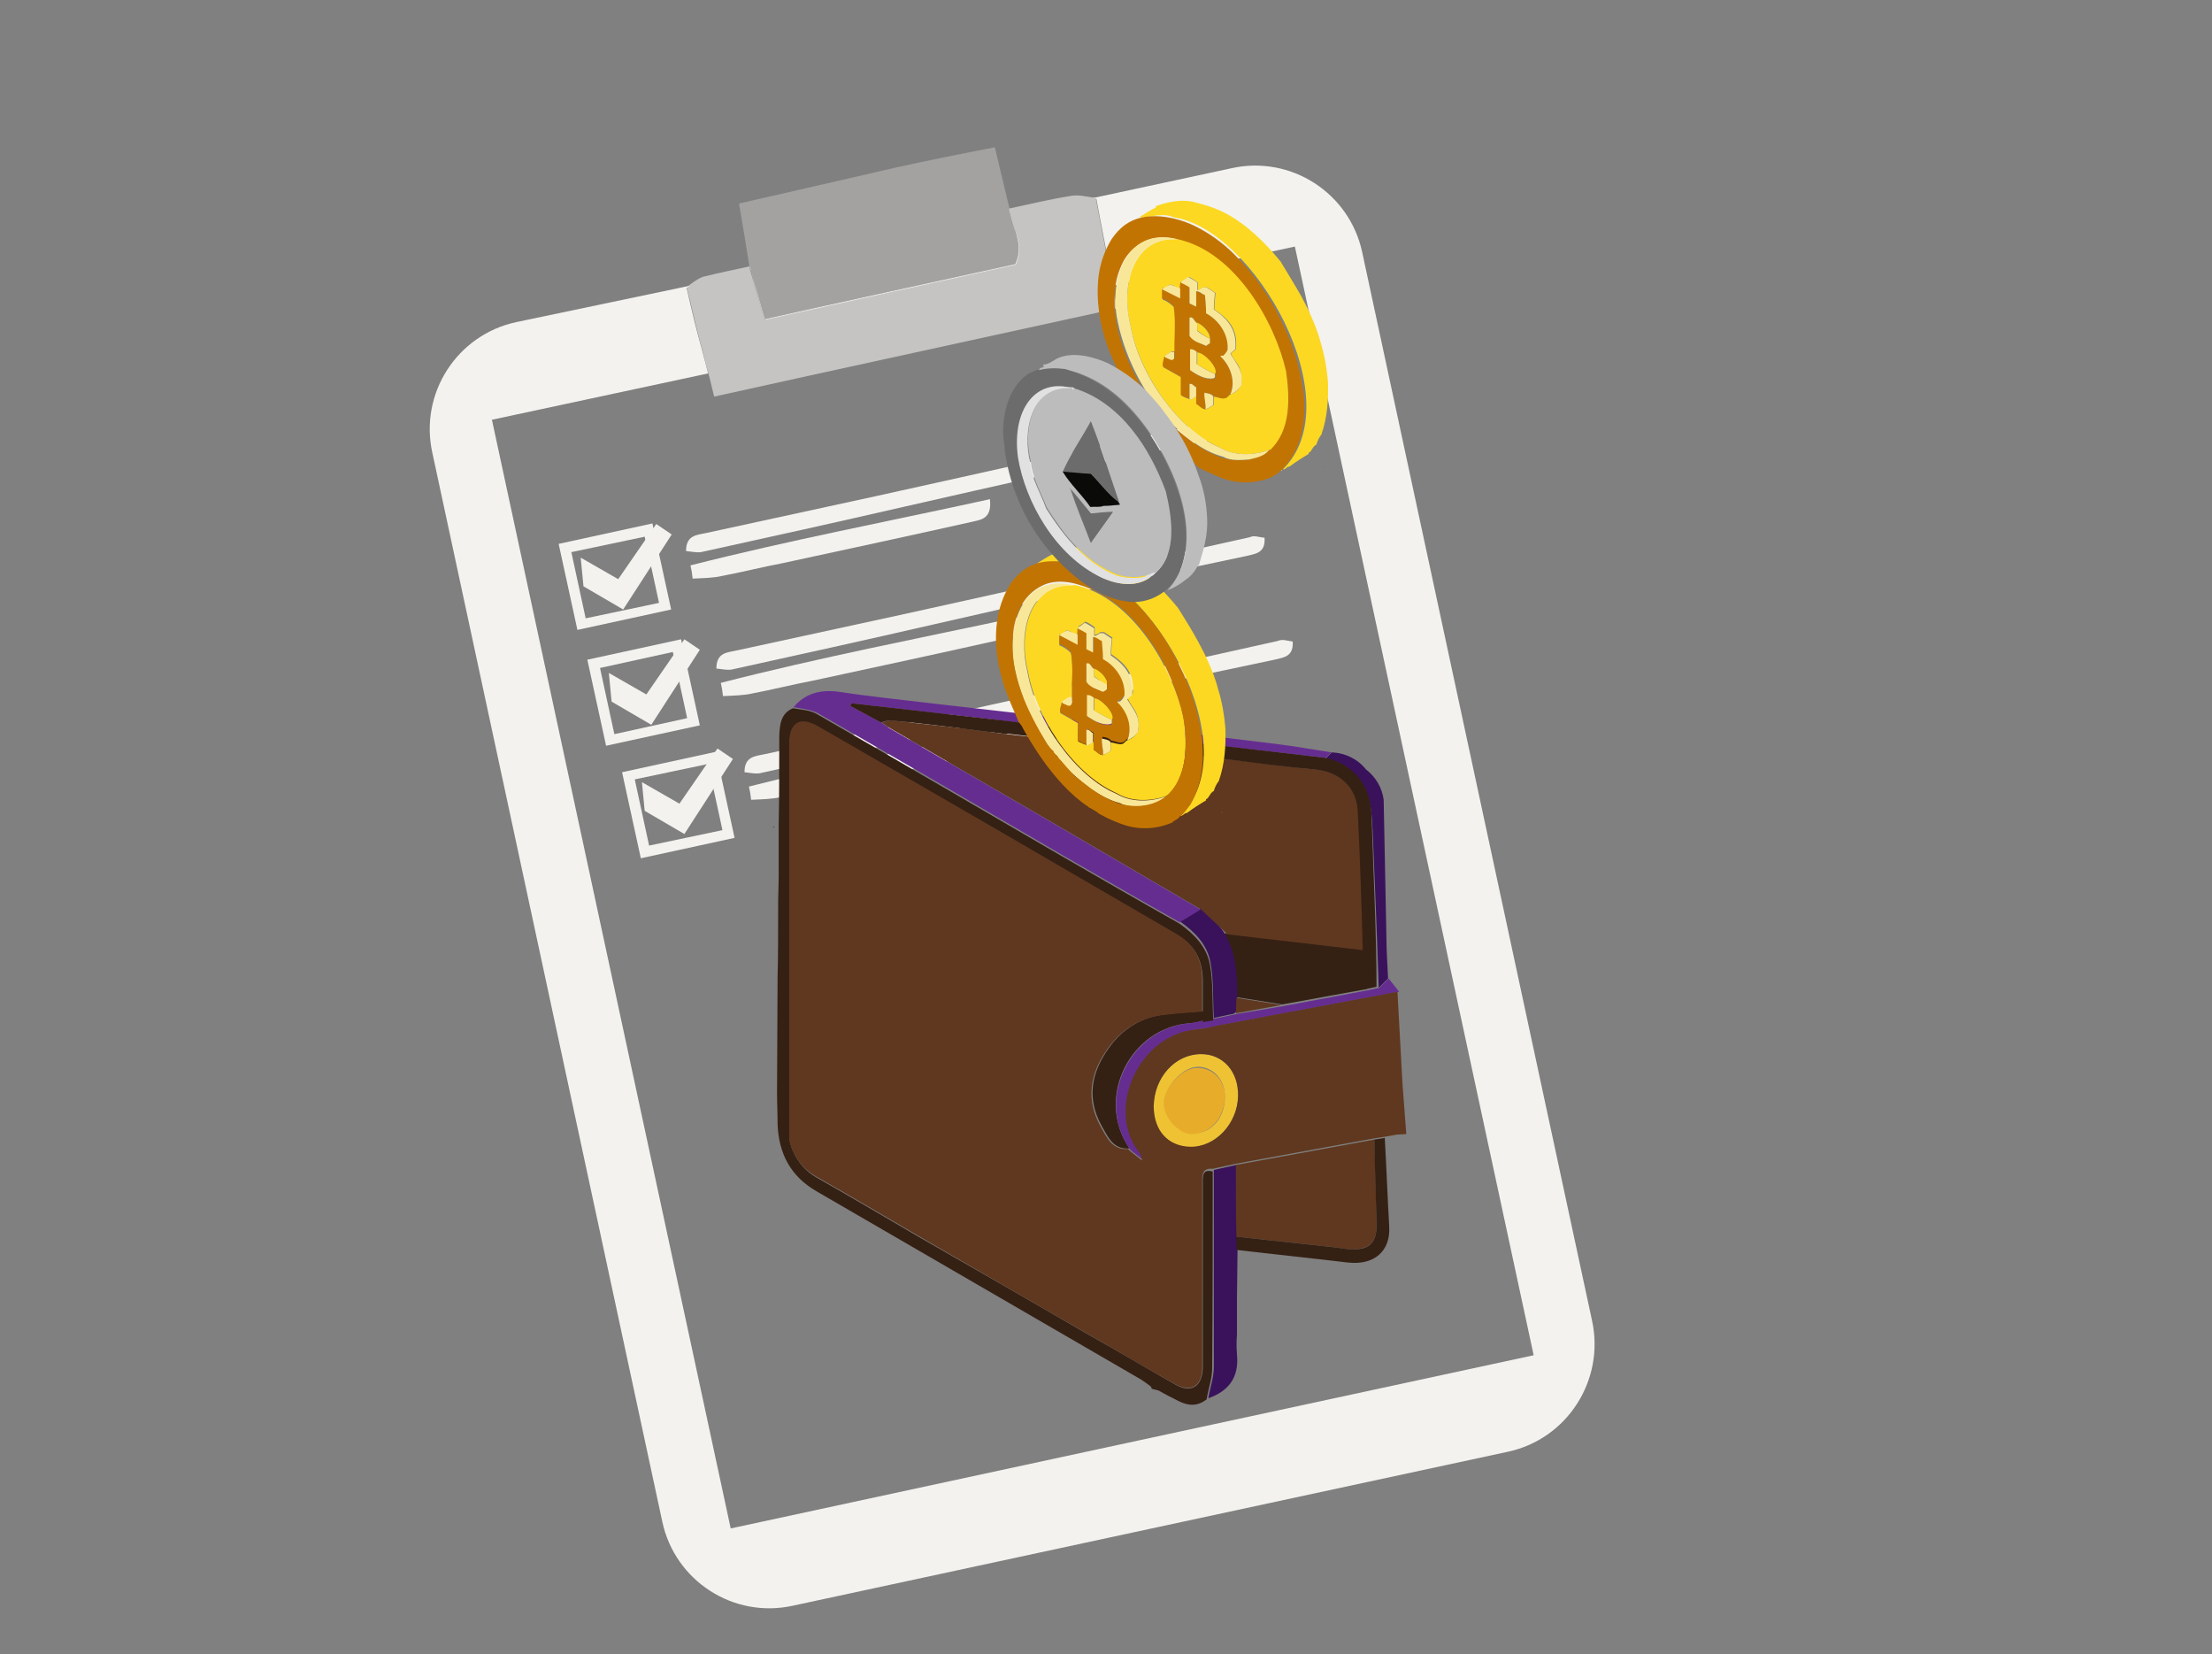 <?xml version="1.0" encoding="UTF-8"?>
<svg xmlns="http://www.w3.org/2000/svg" xmlns:xlink="http://www.w3.org/1999/xlink" version="1.1" id="Layer_1" x="0px" y="0px" viewBox="0 0 401.1 299.9" style="enable-background:new 0 0 401.1 299.9;" xml:space="preserve">
<rect x="0" y="0" width="401.1" height="299.9" fill="#808080" stroke="none"/>
<style type="text/css">
	.st0{fill:#254D5B;}
	.st1{fill:#F3F2EF;}
	.st2{opacity:0.6;fill:#F3F2EF;enable-background:new    ;}
	.st3{opacity:0.3;fill:#F3F2EF;enable-background:new    ;}
	.st4{fill:none;}
	.st5{opacity:0.69;fill:#F3F2EF;enable-background:new    ;}
	.st6{fill:#F3504D;}
	.st7{fill:#FFFFFF;}
	.st8{fill:#AFB9C7;}
	.st9{fill:#D4DCE0;}
	.st10{fill:#292E41;}
	.st11{fill:#333B46;}
	.st12{fill:#2E3446;}
	.st13{fill:#424954;}
	.st14{fill:#5B626D;}
	.st15{fill:#FBED60;}
	.st16{fill:#FFFFFF;stroke:#000000;stroke-width:2;stroke-miterlimit:10;}
	.st17{fill:#5FD745;}
	.st18{fill:#5AC7FD;}
	.st19{fill:#352014;}
	.st20{fill:#39125B;}
	.st21{fill:#662D91;}
	.st22{fill:#5F381F;}
	.st23{fill:#EEC233;}
	.st24{fill:#B8412D;}
	.st25{fill:#E8AC2B;}
	.st26{fill:#291A13;}
	.st27{fill:#C5D1D9;}
	.st28{fill:#FCD822;}
	.st29{fill:#C27402;}
	.st30{fill:#F9E799;}
	.st31{fill:#6C6C6C;}
	.st32{fill:#BCBCBC;}
	.st33{fill:#E1E1E1;}
	.st34{fill:#0A0A09;}
</style>
<g>
	<g>
		<path class="st0" d="M238.9,50.4c0-0.5-0.1-1-0.1-1.5c0.4-0.4,0.9-0.6,1.2-1c0.1,0.1,0.4,0.4,0.5,0.5    C240,49.2,239.5,49.8,238.9,50.4z"></path>
		<path class="st1" d="M288.7,239.5L247,45.7c-2.3-10.7-12.9-17.6-23.7-15.2l-25.1,5.4c0.2,0,0.4,0.1,0.6,0.1    c0.7,3.9,1.5,7.7,2.2,11.6c0.3,1.4,0.5,2.8,0.8,4.2l33-7.1l43.3,201l-145.6,31.4l-43.3-201l39.2-8.4c-0.3-1.3-0.7-2.6-1-3.9    c-1.1-3.8-2-7.7-2.9-11.6c0.2-0.1,0.4-0.3,0.6-0.4l-31.5,6.6C82.9,60.7,76,71.3,78.4,82.1l41.7,193.8    c2.3,10.7,12.9,17.6,23.7,15.2l129.6-27.9C284.2,260.9,291,250.2,288.7,239.5z"></path>
		<path class="st1" d="M183.2,39.1L183.2,39.1c0.2,1,0.6,2,0.9,3C183.8,41,183.4,40.1,183.2,39.1z"></path>
		<path class="st2" d="M201.7,51.7c-0.3-1.4-0.5-2.8-0.8-4.2c-0.7-3.9-1.5-7.7-2.2-11.6c-0.2,0-0.4-0.1-0.6-0.1    c-1.3-0.2-2.6-0.5-3.8-0.3c-3.8,0.6-7.6,1.5-11.3,2.3c0,0.4,0.1,0.8,0.2,1.2c0.2,1,0.6,2,0.9,3c0.6,1.8,1.1,3.7,0,6    c-14.9,3.3-30.1,6.6-45.5,10c-0.9-3.1-1.7-6-2.5-8.8c-0.1-0.3-0.2-0.6-0.2-0.8v-0.1c-2.8,0.6-5.7,1.2-8.5,1.9    c-0.8,0.3-1.6,0.9-2.3,1.4c-0.2,0.2-0.4,0.3-0.6,0.4c1,3.9,1.8,7.8,2.9,11.6c0.3,1.3,0.6,2.6,1,3.9c0.4,1.4,0.7,2.9,1.1,4.4    c24.4-5.4,48.5-10.6,73.1-16C202.3,54.5,202,53.1,201.7,51.7z"></path>
		<path class="st3" d="M184.1,42.1c-0.3-1-0.7-2-0.9-3c-0.1-0.4-0.1-0.7-0.1-1.1c-0.9-3.8-1.8-7.4-2.7-11.3    c-6.2,1.2-12.2,2.4-18.1,3.7c-9.4,2.2-18.8,4.3-28.3,6.5c0.7,4,1.3,7.7,1.9,11.5l0,0c0.1,0.3,0.2,0.6,0.3,0.9    c0.8,2.7,1.5,5.5,2.4,8.7c15.2-3.4,30.5-6.7,45.5-10C185.1,45.7,184.7,43.8,184.1,42.1z"></path>
		<path class="st1" d="M136.2,49.2L136.2,49.2c-0.1-0.3-0.1-0.6-0.2-1l0,0v0.1C136,48.7,136.1,48.9,136.2,49.2z"></path>
		<path class="st1" d="M184.1,47.9c-15,3.3-30.3,6.6-45.5,10c-0.9-3.2-1.7-5.9-2.4-8.7l0,0c0.8,2.8,1.6,5.7,2.5,8.8    c15.4-3.4,30.6-6.7,45.5-10c1-2.3,0.6-4.2,0-6C184.7,43.8,185.1,45.7,184.1,47.9z"></path>
		<path class="st1" d="M223.8,76.2c0.2,2.8-1.7,2.9-3.3,3.3c-10.5,2.2-20.9,4.4-31.3,6.7c-8.4,1.8-17,3.8-25.4,5.7    c-12.2,2.8-24.4,5.5-36.7,8.2c-0.9,0.1-1.7-0.1-2.7-0.2c0-3,2.1-2.9,3.8-3.3c10.1-2.2,20.2-4.4,30.4-6.6    c20.9-4.6,41.7-9.3,62.5-13.9C222,75.8,222.9,76.2,223.8,76.2z"></path>
		<path class="st1" d="M179.5,90.5c0.4,3.4-1.5,3.7-2.8,4c-11.6,2.6-23.2,5.1-34.8,7.6c-3.7,0.7-7.2,1.6-10.9,2.3    c-1.7,0.4-3.5,0.4-5.4,0.5c-0.1-1-0.2-1.5-0.4-2.4C143.3,97.9,161.3,94.5,179.5,90.5z"></path>
		<path class="st1" d="M229.3,97.5c0.2,2.8-1.7,2.9-3.3,3.3c-10.5,2.2-20.9,4.4-31.3,6.7c-8.4,1.8-17,3.8-25.4,5.7    c-12.2,2.8-24.4,5.5-36.7,8.2c-0.9,0.1-1.7-0.1-2.7-0.2c0-3,2.1-2.9,3.8-3.3c10.1-2.2,20.2-4.4,30.4-6.6    c20.9-4.6,41.7-9.3,62.5-13.9C227.4,97,228.3,97.4,229.3,97.5z"></path>
		<path class="st1" d="M185,111.8c0.4,3.4-1.5,3.7-2.8,4c-11.6,2.6-23.2,5.1-34.8,7.6c-3.7,0.7-7.2,1.6-10.9,2.3    c-1.7,0.4-3.5,0.4-5.4,0.5c-0.1-1-0.2-1.5-0.4-2.4C148.6,119.2,166.8,115.7,185,111.8z"></path>
		<path class="st1" d="M234.4,116.3c0.2,2.8-1.7,2.9-3.3,3.3c-10.5,2.2-20.9,4.4-31.3,6.7c-8.4,1.8-17,3.8-25.4,5.7    c-12.2,2.8-24.4,5.5-36.7,8.2c-0.9,0.1-1.7-0.1-2.7-0.2c0-3,2.1-2.9,3.8-3.3c10.1-2.2,20.2-4.4,30.4-6.6    c20.9-4.6,41.7-9.3,62.5-13.9C232.6,115.8,233.4,116.2,234.4,116.3z"></path>
		<path class="st1" d="M190.1,130.6c0.4,3.4-1.5,3.7-2.8,4c-11.6,2.6-23.2,5.1-34.8,7.6c-3.7,0.7-7.2,1.6-10.9,2.3    c-1.7,0.4-3.5,0.4-5.4,0.5c-0.1-1-0.2-1.5-0.4-2.4C153.8,138,171.9,134.5,190.1,130.6z"></path>
		<g>
			<path class="st1" d="M104.7,114.2l-3.4-15.6l17-3.7l3.4,15.6L104.7,114.2z M103.6,100.1l2.6,12l13.3-2.8l-2.6-12L103.6,100.1z"></path>
		</g>
		<g>
			<path class="st1" d="M109.9,135.2l-3.4-15.6l17-3.7l3.4,15.6L109.9,135.2z M108.8,121.1l2.6,12l13.2-2.9l-2.6-12L108.8,121.1z"></path>
		</g>
		<g>
			<path class="st1" d="M116.2,155.6l-3.4-15.6l17-3.7l3.4,15.6L116.2,155.6z M115.1,141.3l2.6,12l13.3-2.8l-2.6-12L115.1,141.3z"></path>
		</g>
		<polygon class="st1" points="105.3,101.1 105.8,106.3 113,110.5 121.8,96.9 119,95 112.1,105   "></polygon>
		<polygon class="st1" points="110.4,122 110.9,127.2 118.1,131.4 126.9,117.8 124.1,115.9 117.2,125.9   "></polygon>
		<polygon class="st1" points="116.4,141.8 116.9,147 124.1,151.2 132.9,137.6 130.1,135.7 123.2,145.7   "></polygon>
	</g>
</g>
<g>
	<path class="st4" d="M-293.2-985.4h-226.7c-13.8,0-19.4,5.6-19.4,19.3v121.6v11.1h265.6v-132.7   C-273.7-979.9-279.4-985.4-293.2-985.4z"></path>
	<path class="st1" d="M-291.7-989.4h-229.6c-14.6,0-22,7.3-22,21.7V-816c0,14.4,7.4,21.7,21.9,21.7h73.2c0.4,0,1,0,1.4-0.1   c1.6-0.2,3.5-0.3,5.3,0.7h6.8h56.5h4.6v1l0.8-0.4c2.6-1.5,5.1-1.3,7-1.2h35.7c13.1,0.2,26,0.2,39,0.1c13.9,0,21.4-7.5,21.4-21.7   v-151.7C-269.8-981.9-277.3-989.4-291.7-989.4z M-400.6-812.2c-0.7,0.4-1.4,0.7-2.1,0.8c-2.5,0.1-5,0.1-7.5,0   c-0.8,0.1-1.5-0.2-2.2-0.7c-0.3-0.4-0.5-0.9-0.4-1.4c0-0.5,0.1-1.7,2.4-2c0.4-0.1,1-0.1,1.4-0.1h3.8c0.9-0.1,1.7-0.1,2.6,0   c2.3,0.2,2.4,1.4,2.4,2C-400.2-812.6-400.5-812.3-400.6-812.2z M-273.7-833.5h-265.6v-11.1v-121.6c0-13.7,5.6-19.3,19.4-19.3h226.7   c13.8,0,19.5,5.6,19.5,19.3V-833.5z"></path>
	<path class="st1" d="M-427.5-763.4h-0.3h-14.1v-0.1h-11c-3.3-0.1-3.3,0.9-3.4,1.9c0,0.5,0.1,1.1,0.4,1.5c0.8,0.5,1.7,0.8,2.6,0.7   h93.1c1,0.1,2-0.1,2.7-0.7c0.3-0.4,0.4-0.9,0.4-1.4c0-1,0-1.9-3.4-2c-1.1-0.1-2.1,0-3.2,0c-2.8,0.1-6,0.2-9.2-1.1l-1-0.4v1.6   H-427.5z"></path>
	<polygon class="st5" points="-378.2,-793.8 -434.7,-793.8 -441.5,-793.8 -441.9,-793.8 -441.9,-763.5 -441.9,-763.4 -427.9,-763.4    -427.5,-763.4 -373.6,-763.4 -373.6,-765 -373.6,-792.8 -373.6,-793.8  "></polygon>
</g>
<g>
	<rect x="-522" y="-949.4" class="st6" width="7.4" height="54.3"></rect>
	<rect x="-500.7" y="-928.9" class="st6" width="7.4" height="8"></rect>
	<rect x="-458.2" y="-950.8" class="st6" width="7.4" height="4.9"></rect>
	<rect x="-447.6" y="-943" class="st6" width="7.4" height="12.5"></rect>
	<rect x="-436.9" y="-933.5" class="st6" width="7.4" height="15.2"></rect>
	<rect x="-426.3" y="-917" class="st6" width="7.4" height="26.9"></rect>
	<rect x="-405" y="-900.5" class="st6" width="7.4" height="13.5"></rect>
	<rect x="-394.4" y="-888.5" class="st6" width="7.4" height="13.5"></rect>
	<rect x="-373.2" y="-884.2" class="st6" width="7.4" height="13.5"></rect>
	<rect x="-362.5" y="-872.6" class="st6" width="7.4" height="19.9"></rect>
	<rect x="-351.9" y="-861.6" class="st6" width="7.4" height="13.8"></rect>
	<path class="st6" d="M-369.1-840.1V-887h-0.3v46.8C-369.3-840.2-369.2-840.2-369.1-840.1z"></path>
	<path class="st6" d="M-390.5-841v-46.9h-0.3v46.8C-390.8-841-390.7-841-390.5-841z"></path>
	<path class="st6" d="M-401.2-877.9v-25.6h-0.3v25.5C-401.4-878-401.3-877.9-401.2-877.9z"></path>
	<path class="st6" d="M-422.4-887.9v-36.4h-0.3v36.3C-422.7-887.9-422.5-887.9-422.4-887.9z"></path>
	<path class="st6" d="M-433.1-914v-41.4h-0.3v41.3C-433.3-914.1-433.2-914.1-433.1-914z"></path>
	<path class="st6" d="M-443.7-919.2v-30.5h-0.3v30.4C-443.9-919.2-443.8-919.2-443.7-919.2z"></path>
	<path class="st6" d="M-454.3-941v-26.5h-0.3v26.4C-454.6-941-454.4-941-454.3-941z"></path>
	<path class="st6" d="M-496.9-919.2v-21.1h-0.3v21C-497.1-919.2-497-919.2-496.9-919.2z"></path>
	<path class="st6" d="M-348.1-846.1v-30.2h-0.3v30.2C-348.3-846.1-348.2-846.1-348.1-846.1z"></path>
</g>
<g>
	<path d="M-341.3-1021.2c12.8,0.3,26,6,36.7,17.4c4.6,4.9,8.2,10.4,10.4,16.7c0.7,1.9,1.4,3,3.6,3.5c4,1,6.5,4.9,6.4,8.9   c0,1.1,0,2.2,0,3.2c0,5.4-3.9,9.4-9.2,9.7c-0.3,0-0.8,0.3-0.9,0.6c-4.5,9.6-12.2,15.4-21.7,19.3c-8.8,3.6-18,5-27.4,5.1   c-7.9,0.1-15.8-0.8-23.4-3.1c-8.1-2.5-15.5-6.2-21.4-12.4c-2.4-2.5-4.4-5.4-5.8-8.6c-0.3-0.6-0.5-0.8-1.2-0.8   c-4.9-0.1-9-4.3-9.1-9.2c0-1.6-0.1-3.2,0.1-4.8c0.4-4.3,3.8-7.8,8.1-8.4c0.4-0.1,0.9-0.5,1-0.8c5.4-16.1,16.6-26.7,32.1-32.9   C-356.9-1020.2-350.6-1021.2-341.3-1021.2z M-341.9-1020.3c-12.8,0.1-22.5,2.9-31.3,8.9c-11.2,7.6-19.1,17.7-21.8,31.2   c-1.9,9.5,0,18.3,6.3,25.9c4.9,5.9,11.2,9.6,18.2,12.3c9.1,3.4,18.6,4.7,28.3,4.4c6.3-0.2,12.6-0.9,18.7-2.6   c7-1.9,13.5-4.8,19.2-9.5c7.7-6.4,11.8-14.6,11.6-24.6c-0.1-7.7-2.6-14.9-6.9-21.3C-310-1011.5-325-1019.7-341.9-1020.3z    M-293.6-962.7c3,0.3,6.4-1.8,7.7-4.8c1.4-3.3,1.3-6.7,0.3-10s-4.2-5.6-7.2-5.5C-291.2-976.2-291.2-969.4-293.6-962.7z    M-394.7-962.7c-2.4-6.7-2.4-13.5-0.8-20.4c-3,0.2-5.8,2-6.9,4.7c-1.4,3.3-1.2,6.7-0.3,10C-401.7-964.8-398-962.4-394.7-962.7z"></path>
	<path class="st7" d="M-341.9-1020.3c16.9,0.7,31.8,8.8,42.4,24.7c4.3,6.4,6.7,13.5,6.9,21.3c0.2,10.1-3.9,18.3-11.6,24.6   c-5.6,4.7-12.2,7.6-19.2,9.5c-6.1,1.7-12.4,2.5-18.7,2.6c-9.7,0.2-19.2-1-28.3-4.4c-7-2.6-13.3-6.4-18.2-12.3   c-6.3-7.6-8.2-16.4-6.3-25.9c2.7-13.5,10.6-23.6,21.8-31.2C-364.4-1017.4-354.6-1020.2-341.9-1020.3z M-334.3-980.7L-334.3-980.7   c-8.1,0-16.2,0.1-24.3,0c-6.1-0.1-10.2,5-10.1,10.1c0,2.3,0,4.5,0,6.8c0,1.1,0.1,2.2,0.4,3.3c1,3.4,2.9,6,6.8,6.4   c6.2,0.6,12.4,1.4,18.7,1.6c7.1,0.2,14.2,0.1,21.3-0.2c5-0.2,9.9-0.9,14.9-1.5c0.9-0.1,1.8-0.5,2.6-1c2.1-1.3,3.4-3.4,3.7-5.7   c0.4-3.5,0.4-7,0.3-10.5c-0.2-4.9-4.3-9.3-10-9.2C-318-980.6-326.1-980.7-334.3-980.7z"></path>
	<path class="st7" d="M-293.6-962.7c2.4-6.7,2.4-13.5,0.7-20.3c3-0.1,6.2,2.2,7.2,5.5s1.1,6.8-0.3,10   C-287.2-964.5-290.6-962.4-293.6-962.7z"></path>
	<path class="st7" d="M-394.7-962.7c-3.3,0.3-7.1-2.1-8-5.6c-0.9-3.3-1-6.8,0.3-10c1.1-2.7,3.9-4.6,6.9-4.7   C-397.1-976.2-397.1-969.4-394.7-962.7z"></path>
	<path d="M-334.3-980.7c8.1,0,16.3,0.1,24.4,0c5.7-0.1,9.8,4.3,10,9.2c0.1,3.5,0,7-0.3,10.5c-0.2,2.4-1.5,4.4-3.7,5.7   c-0.8,0.5-1.7,0.9-2.6,1c-5,0.6-9.9,1.3-14.9,1.5c-7.1,0.3-14.2,0.4-21.3,0.2c-6.2-0.2-12.5-1-18.7-1.6c-3.9-0.4-5.8-2.9-6.8-6.4   c-0.3-1.1-0.4-2.2-0.4-3.3c-0.1-2.3,0-4.5,0-6.8c-0.1-5.1,3.9-10.2,10.1-10.1C-350.5-980.6-342.4-980.7-334.3-980.7L-334.3-980.7z    M-346.1-967.4c0.2-1.8-1.7-3.3-3-3.3c-1.7,0.1-3,1.5-3,3.3c0,1.9,1.3,3.3,3,3.2C-347.4-964.1-346.1-965.5-346.1-967.4z    M-312.6-967.4c0-1.9-1.2-3.3-2.9-3.3c-1.7,0-3,1.4-3.1,3.2c0,1.9,1.3,3.4,3,3.4S-312.6-965.5-312.6-967.4z"></path>
	<path class="st7" d="M-346.1-967.4c0,1.9-1.2,3.3-3,3.3c-1.7,0-3-1.4-3-3.2s1.3-3.2,3-3.3C-347.9-970.8-345.9-969.2-346.1-967.4z"></path>
	<path class="st7" d="M-312.6-967.4c0,1.9-1.3,3.3-3,3.3s-3-1.5-3-3.4c0-1.8,1.4-3.2,3.1-3.2C-313.8-970.7-312.6-969.3-312.6-967.4z   "></path>
	<g>
		<path class="st8" d="M-422.1-931.8c-1.6,0.2-2.3-0.9-3-2.1c-0.3-1.4-1.1-2.7-1.8-4.2c-2-0.8-3.1-2.7-4.1-4.6    c-0.2-1.9,0.6-3.6,0.8-5.4c1.3-1.6,2.8-3,5-3.4c0.9-0.2,1.8-0.2,2.7-0.3c1.5,1,3.4,1.6,4.7,2.9c0.5,2.1,1.7,4.1,0.8,6.3    c0.4,0.7,0.5,1.4,1.1,2c0.3,0.6,0.5,1.3,0.9,1.9c0.6,1.1,0.8,2.3,0.4,3.5C-417.2-934.1-419.6-933-422.1-931.8z M-423.9-950.1    c-3.1,0-5.6,2.5-5.6,5.6c0,3.2,2.5,5.6,5.7,5.6c3,0,5.5-2.5,5.6-5.6C-418.2-947.6-420.8-950.1-423.9-950.1z"></path>
		<path class="st9" d="M-436.4-944.5c-1.2-1.1-2.4-2.3-2.8-4c1.8-0.1,3.6,0.2,5.3-0.4c0.6-0.2,1.1,0.1,1.7,0.3    c0.6,0.1,1.3,0.3,1.9,0.4c-0.2,1.8-1,3.6-0.8,5.4C-433-942.6-434.8-943.3-436.4-944.5z"></path>
		<path class="st10" d="M-374.3-905.8c-1.6,0-3.1,0-4.7,0c0-2.6,0-5.2,0-7.8c1.6-0.3,3.1,0.2,4.7,0    C-374.2-911-374.2-908.4-374.3-905.8z"></path>
		<path class="st11" d="M-408.5-915.1c-0.7,0-1.2-0.4-1.7-0.8c-0.5-0.4-1.1-0.5-1.8-0.4c0.2-1.4-1.2-1.8-1.6-2.7    c1.1-0.1,1.6-1,2.2-1.7c1-1.2,2-2.5,3.3-3.4c1.4,0.8,2.9,1.5,3.5,3.1c-1.1,0-1.1,1.2-1.5,1.8C-407-917.9-408.3-916.8-408.5-915.1z    "></path>
		<path class="st11" d="M-412-929.8c0.3,0.7,0.5,1.5,0.8,2.2c0,0.4-0.3,0.6-0.6,0.9c-1.5,1.5-3.5,2.4-4.9,3.8    c-1.7-1.1-2.4-3.1-3.4-4.7c0.7-0.1,1.3-0.5,1.9-0.9c1.6-0.9,3.1-2.2,5.1-2.2C-412.7-930.4-412.6-929.8-412-929.8z"></path>
		<path class="st10" d="M-416.7-922.8c1.5-1.5,3.4-2.4,4.9-3.8c0.3-0.3,0.5-0.5,0.6-0.9c1.2,1,2.4,2,3.1,3.5    c-1.3,0.9-2.2,2.2-3.3,3.4c-0.6,0.7-1.1,1.6-2.2,1.7C-414.9-920.1-416.3-921.1-416.7-922.8z"></path>
		<path class="st10" d="M-413.2-930.7c-2,0-3.5,1.3-5.1,2.2c-0.6,0.3-1.1,0.8-1.9,0.9c-0.9-1.3-1.8-2.6-1.9-4.2    c2.5-1.2,4.9-2.3,7.4-3.5c-0.1,0.8,0.2,1.5,0.5,2.2C-413.9-932.3-413.3-931.6-413.2-930.7z"></path>
		<path class="st12" d="M-423.9-950.1c3.1,0,5.6,2.5,5.6,5.7c0,3-2.6,5.5-5.6,5.6c-3.2,0-5.7-2.4-5.7-5.6    C-429.5-947.6-427-950.1-423.9-950.1z M-426.6-943.4c0.8,0.8,1.6,1.4,2.6,1.8c0.9-0.4,1.8-0.7,2.6-1.4c-0.1-0.9,0.2-1.8,0-2.9    c-0.8-0.5-1.4-1.3-2.5-1.5c-0.8,0.4-1.8,0.6-2.5,1.4C-426.4-945.1-426.5-944.3-426.6-943.4z"></path>
		<path class="st13" d="M-422.5-956.3c1.4,1.6,0.6,3.1-0.1,4.6c-0.9,0.1-1.8,0.1-2.7,0.3c-2.1,0.4-3.7,1.7-5,3.4    c-0.6-0.1-1.3-0.3-1.9-0.4c0-0.5-0.1-0.9-0.1-1.4c0.4-0.9,1.2-0.9,1.9-1.1C-427.3-952.1-424.6-953.9-422.5-956.3z"></path>
		<path class="st8" d="M-439.6-950c2.4,0,4.9-0.2,7.3,0.2c0,0.5,0.1,0.9,0.1,1.4c-0.5-0.2-1.1-0.5-1.7-0.3c-1.8,0.6-3.6,0.2-5.3,0.4    C-439.6-948.9-439.5-949.5-439.6-950z"></path>
		<path class="st11" d="M-389.5-907.4c-1.9,0-3.8-0.2-5.4-1.2c0.8-2.4,2-4.7,2-7.4c1.6,0,3.1,0.7,4.7,1.1c0.1,2.4-1,4.7-1,7.1    C-389.4-907.6-389.5-907.5-389.5-907.4z"></path>
		<path class="st11" d="M-400-910.5c-1-0.2-2-0.8-3-1c-0.6-0.2-1.5-0.3-1.6-1.3c1.3-2.1,2.6-4.2,3.9-6.2c1.4,0.2,2.5,1.3,3.9,1.6    C-397.5-914.9-398.4-912.5-400-910.5z"></path>
		<path class="st11" d="M-379-913.6c0,2.6,0,5.2,0,7.8c-1.7,0.3-3.3-0.4-5-0.4c0-2.6-0.1-5.2,0.4-7.8    C-382.1-914-380.6-914-379-913.6z"></path>
		<path class="st10" d="M-383.7-914c-0.5,2.6-0.4,5.2-0.4,7.8c-1.8-0.6-3.8,0-5.4-1.1c0-0.1,0.1-0.2,0.1-0.4c0-2.4,1.2-4.6,1-7.1    C-386.8-914.5-385.2-914.5-383.7-914z"></path>
		<path class="st10" d="M-400-910.5c1.6-2.1,2.5-4.5,3.1-7c1.3,0.5,2.6,1,3.9,1.6c0,2.6-1.2,4.9-2,7.4c-1.2-0.3-2.3-0.5-3.5-0.9    C-399-909.6-399.9-909.5-400-910.5z"></path>
		<path class="st10" d="M-400.8-919c-1.3,2.1-2.6,4.2-3.9,6.2c-1.8,0-3-0.9-3.9-2.3c0.2-1.7,1.6-2.8,2.4-4.1    c0.4-0.6,0.4-1.7,1.5-1.8C-403-920.9-401.9-920-400.8-919z"></path>
		<path class="st11" d="M-411.2-971c0,0.2-0.1,0.4-0.1,0.6C-411.7-970.8-411.4-970.9-411.2-971L-411.2-971z"></path>
		<path class="st9" d="M-426.6-943.4c0.1-0.9,0.2-1.8,0.3-2.6c0.7-0.8,1.7-1,2.5-1.4c1.1,0.3,1.7,1,2.5,1.5c0.2,1,0,2,0,2.9    c-0.8,0.7-1.8,1-2.6,1.4C-425-942-425.8-942.6-426.6-943.4z"></path>
		<path class="st14" d="M-445.8-952.4c0.7,0.1,1.5,0.1,1.6,1.1C-444.9-951.4-445.7-951.4-445.8-952.4z"></path>
		<circle class="st15" cx="-437.5" cy="-971.7" r="20.8"></circle>
		<path class="st9" d="M-416.1-954c0-2-0.7-4.1-1.8-5.8c-2.4-3.6-6.6-3.7-10.4-3.4c-0.3,0-0.7,0.2-0.9,0.4c-0.1,0.1-0.2,0.1-0.3,0.2    c0,0.1,0,0.1,0,0.2c-0.2,0.3-0.2,0.7-0.1,1.1c0.5,1.6,1.4,3.4,3.3,3.5c2.1,0.1,4.6,0.8,4.6,3.5c0,0.3-0.7,2.6-0.8,2.5    c1.5,1,3.4,1.6,4.7,2.9c0.1,0.1,1.1-1.9,1.2-2.1C-416.3-952-416.1-953-416.1-954z"></path>
	</g>
	<g>
		
			<ellipse transform="matrix(0.16 -0.987 0.987 0.16 746.694 -1065.967)" class="st15" cx="-253.1" cy="-971.8" rx="20.8" ry="20.8"></ellipse>
		<path class="st8" d="M-275.7-935.5c-0.4-1.2-0.2-2.4,0.4-3.5c0.3-0.6,0.6-1.3,0.9-1.9c0.5-0.5,0.6-1.3,1.1-2    c-0.8-2.2,0.3-4.2,0.8-6.3c1.4-1.3,3.2-1.8,4.7-2.9c0.9,0.1,1.8,0.1,2.7,0.3c2.1,0.4,3.7,1.7,5,3.4c0.2,1.8,1,3.6,0.8,5.4    c-1,1.9-2.1,3.8-4.1,4.6c-0.7,1.5-1.5,2.7-1.8,4.2c-0.7,1.2-1.4,2.3-3,2.1C-270.7-933.1-273.2-934.3-275.7-935.5z M-272.1-944.6    c0,3,2.6,5.5,5.6,5.6c3.2,0,5.7-2.4,5.7-5.6c0-3.1-2.5-5.6-5.6-5.6C-269.6-950.3-272.1-947.7-272.1-944.6z"></path>
		<path class="st9" d="M-254-944.6c1.2-1.1,2.4-2.3,2.8-4c-1.8-0.1-3.6,0.2-5.3-0.4c-0.6-0.2-1.1,0.1-1.7,0.3    c-0.6,0.1-1.3,0.3-1.9,0.4c0.2,1.8,1,3.6,0.8,5.4C-257.4-942.8-255.6-943.5-254-944.6z"></path>
		<path class="st10" d="M-316-906c1.6,0,3.1,0,4.7,0c0-2.6,0-5.2,0-7.8c-1.6-0.3-3.1,0.2-4.7,0C-316.2-911.2-316.2-908.6-316-906z"></path>
		<path class="st11" d="M-281.9-915.3c0.7,0,1.2-0.4,1.7-0.8c0.5-0.4,1.1-0.5,1.8-0.4c-0.2-1.4,1.2-1.8,1.6-2.7    c-1.1-0.1-1.6-1-2.2-1.7c-1-1.2-2-2.5-3.3-3.4c-1.4,0.8-2.9,1.5-3.5,3.1c1.1,0,1.1,1.2,1.5,1.8    C-283.4-918.1-282.1-917-281.9-915.3z"></path>
		<path class="st11" d="M-278.4-930c-0.3,0.7-0.5,1.5-0.8,2.2c0,0.4,0.3,0.6,0.6,0.9c1.5,1.5,3.5,2.4,4.9,3.8    c1.7-1.1,2.4-3.1,3.4-4.7c-0.7-0.1-1.3-0.5-1.9-0.9c-1.6-0.9-3.1-2.2-5.1-2.2C-277.6-930.6-277.8-929.9-278.4-930z"></path>
		<path class="st10" d="M-273.7-923c-1.5-1.5-3.4-2.4-4.9-3.8c-0.3-0.3-0.5-0.5-0.6-0.9c-1.2,1-2.4,2-3.1,3.5    c1.3,0.9,2.2,2.2,3.3,3.4c0.6,0.7,1.1,1.6,2.2,1.7C-275.5-920.3-274.1-921.2-273.7-923z"></path>
		<path class="st10" d="M-277.2-930.8c2,0,3.5,1.3,5.1,2.2c0.6,0.3,1.1,0.8,1.9,0.9c0.9-1.3,1.8-2.6,1.9-4.2    c-2.5-1.2-4.9-2.3-7.4-3.5c0.1,0.8-0.2,1.5-0.5,2.2C-276.5-932.5-277.1-931.7-277.2-930.8z"></path>
		<path class="st12" d="M-260.9-944.6c0,3.2-2.5,5.6-5.7,5.6c-3,0-5.5-2.5-5.6-5.6c0-3.1,2.5-5.7,5.6-5.7    C-263.3-950.3-260.8-947.8-260.9-944.6z M-264-946.1c-0.7-0.8-1.7-1-2.5-1.4c-1.1,0.3-1.7,1-2.5,1.5c-0.2,1,0,2,0,2.9    c0.8,0.7,1.8,1,2.6,1.4c1-0.4,1.8-1,2.6-1.8C-263.8-944.4-263.9-945.3-264-946.1z"></path>
		<path class="st13" d="M-267.9-956.5c-1.4,1.6-0.6,3.1,0.1,4.6c0.9,0.1,1.8,0.1,2.7,0.3c2.1,0.4,3.7,1.7,5,3.4    c0.6-0.1,1.3-0.3,1.9-0.4c0-0.5,0.1-0.9,0.1-1.4c-0.4-0.9-1.2-0.9-1.9-1.1C-263.1-952.3-265.8-954-267.9-956.5z"></path>
		<path class="st8" d="M-250.8-950.2c-2.4,0-4.9-0.2-7.3,0.2c0,0.5-0.1,0.9-0.1,1.4c0.5-0.2,1.1-0.5,1.7-0.3    c1.8,0.6,3.6,0.2,5.3,0.4C-250.8-949.1-250.8-949.7-250.8-950.2z"></path>
		<path class="st11" d="M-300.9-907.5c1.9,0,3.8-0.2,5.4-1.2c-0.8-2.4-2-4.7-2-7.4c-1.6,0-3.1,0.7-4.7,1.1c-0.1,2.4,1,4.7,1,7.1    C-301-907.7-300.9-907.6-300.9-907.5z"></path>
		<path class="st11" d="M-290.4-910.6c1-0.2,2-0.8,3-1c0.6-0.2,1.5-0.3,1.6-1.3c-1.3-2.1-2.6-4.2-3.9-6.2c-1.4,0.2-2.5,1.3-3.9,1.6    C-292.9-915.1-292-912.7-290.4-910.6z"></path>
		<path class="st11" d="M-311.3-913.8c0,2.6,0,5.2,0,7.8c1.7,0.3,3.3-0.4,5-0.4c0-2.6,0.1-5.2-0.4-7.8    C-308.3-914.2-309.8-914.1-311.3-913.8z"></path>
		<path class="st10" d="M-306.7-914.1c0.5,2.6,0.4,5.2,0.4,7.8c1.8-0.6,3.8,0,5.4-1.1c0-0.1-0.1-0.2-0.1-0.4c0-2.4-1.2-4.6-1-7.1    C-303.6-914.7-305.2-914.7-306.7-914.1z"></path>
		<path class="st10" d="M-290.4-910.6c-1.6-2.1-2.5-4.5-3.1-7c-1.3,0.5-2.6,1-3.9,1.6c0,2.6,1.2,4.9,2,7.4c1.2-0.3,2.3-0.5,3.5-0.9    C-291.4-909.8-290.5-909.6-290.4-910.6z"></path>
		<path class="st10" d="M-289.6-919.2c1.3,2.1,2.6,4.2,3.9,6.2c1.8,0,3-0.9,3.9-2.3c-0.2-1.7-1.6-2.8-2.4-4.1    c-0.4-0.6-0.4-1.7-1.5-1.8C-287.3-921-288.5-920.1-289.6-919.2z"></path>
		<path class="st11" d="M-279.1-971.2c0,0.2,0.1,0.4,0.1,0.6C-278.7-970.9-278.9-971-279.1-971.2L-279.1-971.2z"></path>
		<path class="st9" d="M-263.8-943.5c-0.1-0.9-0.2-1.8-0.3-2.6c-0.7-0.8-1.7-1-2.5-1.4c-1.1,0.3-1.7,1-2.5,1.5c-0.2,1,0,2,0,2.9    c0.8,0.7,1.8,1,2.6,1.4C-265.3-942.1-264.5-942.7-263.8-943.5z"></path>
		<path class="st14" d="M-244.6-952.5c-0.7,0.1-1.5,0.1-1.6,1.1C-245.5-951.5-244.7-951.6-244.6-952.5z"></path>
		<path class="st9" d="M-274.3-954.1c0-2,0.7-4.1,1.8-5.8c2.4-3.6,6.6-3.7,10.4-3.4c0.3,0,0.7,0.2,0.9,0.4c0.1,0.1,0.2,0.1,0.3,0.2    c0,0.1,0,0.1,0,0.2c0.2,0.3,0.2,0.7,0.1,1.1c-0.5,1.6-1.4,3.4-3.3,3.5c-2.1,0.1-4.6,0.8-4.6,3.5c0,0.3,0.7,2.6,0.8,2.5    c-1.5,1-3.4,1.6-4.7,2.9c-0.1,0.1-1.1-1.9-1.2-2.1C-274.1-952.1-274.3-953.1-274.3-954.1z"></path>
	</g>
	<path class="st16" d="M-310.9-909c0-0.1,0-0.2,0-0.4c0-0.1,0-0.1,0-0.2v-0.1v-0.1c0-0.2,0-0.3,0-0.5c0-0.3,0-0.5,0-0.8   c0,0,0,0,0-0.1c0-0.3,0-0.5-0.1-0.8c0-0.2-0.1-0.4-0.1-0.6l0,0c-0.6-4-2.2-7.5-4.9-10.4c-0.9-1-2-2-3.1-2.8   c-2.9-2.2-6.2-3.6-9.9-3.8c-1.7-0.2-3.5-0.1-5.2-0.1c-3.3,0-6.6,0-9.9,0s-6.6,0-9.9,0c-1.7,0-3.5-0.1-5.2,0.1   c-3.7,0.2-7,1.6-9.9,3.8c-1.1,0.8-2.2,1.8-3.1,2.8c-2.7,3-4.4,6.5-4.9,10.4l0,0c0,0.2-0.1,0.4-0.1,0.6c0,0.3-0.1,0.5-0.1,0.8   c0,0,0,0,0,0.1c0,0.3,0,0.5,0,0.8c0,0.2,0,0.3,0,0.5v0.1v0.1c0,0.1,0,0.1,0,0.2c0,0.1,0,0.2,0,0.4c0,4.9,0.3,9.8,1,14.6   c0.4,3.2,1,6.4,1.6,9.5c0.5,2.2,0.9,4.4,1.3,6.5c0,0.1,0,0.1,0,0.2c0,0.1,0,0.3,0.1,0.4c0.6,3.2,1.2,6.3,1.8,9.5   c1.5,7.4,5.8,13.8,12,17.8c0,0,0.1,0,0.1,0.1c0.1,0.1,0.3,0.2,0.4,0.3c0.2,0.1,0.4,0.3,0.7,0.4l0,0c4.1,2.4,8.8,3.8,13.6,3.9   c0.1,0,0.1,0,0.2,0s0.3,0,0.4,0s0.3,0,0.4,0s0.1,0,0.2,0c4.9-0.1,9.5-1.5,13.6-3.9l0,0c0.2-0.1,0.4-0.3,0.7-0.4   c0.1-0.1,0.3-0.2,0.4-0.3c0,0,0.1,0,0.1-0.1c6.1-4,10.5-10.4,12-17.8c0.6-3.2,1.2-6.3,1.8-9.5c0-0.1,0.1-0.2,0.1-0.4   c0-0.1,0-0.1,0-0.2c0.4-2.2,0.9-4.4,1.3-6.5c0.7-3.2,1.2-6.3,1.6-9.5C-311.3-899.2-310.9-904.1-310.9-909z"></path>
	<path d="M-332.6-891.3h-15.2c-6.6,0-12-5.4-12-12v-3.3c0-6.6,5.4-12,12-12h15.2c6.6,0,12,5.4,12,12v3.3   C-320.6-896.7-326-891.3-332.6-891.3z"></path>
	<path class="st17" d="M-341.8-900.6c0.7-0.2,1.3-0.2,2,0c0.3,0.1,0.5,0.2,0.8,0.2c-0.1,0.3-0.2,0.6-0.2,0.9c0,0.1-0.1,0.1-0.2,0.1   c-0.3-0.1-0.7-0.2-1-0.2c0,0,0,0-0.1,0c-1.2-0.2-2.3,0.6-2.5,1.6h0.1c0.7,0,1.5,0,2.2,0h0.1c0.1,0,0.3,0,0.4,0s0.2,0.1,0.2,0.2v0.1   c0,0.4,0,0.4-0.4,0.4c-0.9,0-1.8,0-2.7,0l-0.1,0.1c0,0.3,0,0.5,0,0.8c1,0,1.9,0,2.8,0c0.1,0,0.2,0,0.4,0c0,0.2,0,0.4,0,0.6   c0,0,0,0.1-0.1,0.1c-1,0-2,0-3,0c0.3,1.5,1.7,2,3,1.6c0.2-0.1,0.5-0.1,0.8-0.2c0.1,0.3,0.2,0.6,0.2,0.8c0,0,0,0.1-0.1,0.1   c-0.1,0.1-0.2,0.1-0.2,0.1c-0.3,0.1-0.5,0.1-0.8,0.2c-0.7,0.1-1.4,0.1-2.1-0.1c-0.4-0.2-0.8-0.4-1.1-0.8c-0.4-0.4-0.7-1-0.8-1.6   c0-0.2-0.1-0.2-0.3-0.2c0,0,0,0-0.1,0c-0.5,0-0.5,0-0.5-0.5c0-0.1,0-0.2,0.2-0.1c0.2,0,0.4,0,0.6,0c0-0.3,0-0.6,0-0.9   c-0.2,0-0.4,0-0.7,0c0-0.2,0-0.4,0-0.6l0.1-0.1c0.2,0,0.3,0,0.5,0c0.1,0,0.2,0,0.2-0.2c0.2-0.7,0.5-1.3,1-1.7   C-342.8-900.2-342.3-900.4-341.8-900.6z"></path>
	<path class="st7" d="M-332.2-908c-0.2,0.4-0.7,0.3-1,0.8c0.1,0.6,0.2,1.3,0.4,1.9c0.5,2.9-0.3,5.5-2.1,7.8   c-0.3,0.4-0.6,0.9-1.4,0.7c0-0.7,0.6-1.1,0.9-1.5c1.6-2.2,2.1-4.6,1.6-7.3c0-0.3-0.1-0.5-0.4-0.7c-0.2-0.1-0.3,0-0.5,0.1   c-0.1,0.1-0.2,0.1-0.4,0.1c-0.3-1.3-0.5-2.5-0.8-4C-334.3-909.7-333.3-908.8-332.2-908z"></path>
	<path class="st7" d="M-353.2-898.9c0.2-0.4,0.7-0.3,1-0.8c-0.1-0.6-0.2-1.3-0.4-1.9c-0.5-2.9,0.3-5.5,2.1-7.8   c0.3-0.4,0.6-0.9,1.4-0.7c0,0.7-0.6,1.1-0.9,1.5c-1.6,2.2-2.1,4.6-1.6,7.3c0,0.3,0.1,0.5,0.4,0.7c0.2,0.1,0.3,0,0.5-0.1   c0.1-0.1,0.2-0.1,0.4-0.1c0.3,1.3,0.5,2.5,0.8,4C-351.1-897.2-352.1-898.1-353.2-898.9z"></path>
</g>
<path class="st18" d="M452.4,173.8c0,0.2-0.1,0.3-0.3,0.3C452.1,173.9,452.2,173.7,452.4,173.8z"></path>
<g>
	<path class="st19" d="M247.9,179.3c-0.2-2.4-0.4-4.8-0.6-7.2l-24.9-2.9l-0.7,0.1l1.3,11.2l1.2,0.3l0,0h0.2l0,0l8.1,1.3L247.9,179.3   z"></path>
	<path class="st20" d="M220.1,212.1l4.1-0.9c0,4.3,0.1,8.7,0.1,13c0,0.8,0,1.5,0.1,2.3l-0.1,8.8c0,2.2,0,4.4,0,6.6   c-0.1,1.3-0.1,2.4,0,3.7c0.4,4.1-1.5,6.6-5.2,7.9c0.3-1.9,1-3.7,1-5.6C220.1,235.9,220.1,224,220.1,212.1z"></path>
	<path class="st19" d="M204.8,208.2c-3,0.3-4-2.3-5.1-4.2c-2.6-4.8-1.9-9.4,1.3-13.9c2.4-3.5,6.1-5.8,10.3-6.2   c2.3-0.3,4.6-0.4,6.9-0.6c0,0.6,0,1.1,0,1.7c-0.8,0.3-1.5,0.4-2.3,0.5C205.2,186.1,198.4,198.8,204.8,208.2z"></path>
	<path class="st21" d="M204.8,208.2c-6.3-9.3,0.5-22,11.1-22.7c0.8-0.1,1.5-0.3,2.3-0.5l1.9-0.3l4.3-0.9l8.3-1.4l15.5-2.9l1.9-0.4   l1.7-1.7l1.9,2.4l-32.5,6.1c-1.3,0.3-2.5,0.6-3.9,0.7c-10.8,1-16.6,14.9-10.3,22.5c0.2,0.4,0.3,0.8,0.4,1.3l-1.9-1.5l-0.6-0.5   L204.8,208.2z"></path>
	<path class="st20" d="M224.1,183.5c-0.3,0.3-0.7,0.4-1,0.4c-0.3,0.1-3,0.6-3,0.7c-0.2-3.4,0-6.8-0.6-10.1s-2.9-5.6-5.6-7.5l3.8-2.3   c0.5-0.3,2.9,2.7,3.2,3c1.9,2.1,2.9,5,3.2,7.9c0.3,2.1,0.3,4.3,0.2,6.5C224.2,182.9,224.2,183.3,224.1,183.5z"></path>
	<path class="st19" d="M218.1,214.4c0,10.4,0,20.9,0,31.4c0,0.8,0,1.5,0,2.4c-0.2,3.3-2.2,4.4-5,2.8c-5.1-2.9-10.3-6-15.5-8.9   c-10.3-6-20.6-11.9-30.9-17.8c-6.2-3.6-12.4-7.3-18.6-10.8c-2.5-1.4-4.3-3.9-4.9-6.7l0,0c0-16.1,0-32.2,0-48.4c0-7.9,0-15.8,0-23.6   c0-3.7,2-4.8,5.3-2.9c15.4,8.9,30.9,17.8,46.3,26.8c6.2,3.6,12.4,7.2,18.6,10.8c3.4,1.9,4.8,4.9,4.7,8.7c0,1.8,0,3.5,0,5.4   c0,0.6,0,1.1,0,1.7l1.9-0.3c-0.2-3.4,0-6.8-0.6-10.1s-2.9-5.6-5.6-7.5c-7.1-4-14.2-8.1-21.3-12.2c-14.8-8.6-29.5-17.2-44.3-25.7   c-1.3-0.8-2.9-0.8-4.4-1.1c-2.2,0.9-2.4,2.9-2.5,5v1c0,0.4,0,0.8,0,1.3c0,4.5,0,9-0.1,13.5c0,0.3,0,0.6,0,0.9c0,1.5,0,3,0,4.6   c0,1.3,0,2.5,0,3.8c0,1.9-0.1,3.7-0.1,5.6v1.4c0,3.9,0,7.7-0.1,11.6l-0.1,20.9c0,1.9,0.1,3.9,0.1,5.8c0.2,5.4,2.4,9.5,7.1,12.2   c19.6,11.4,39.2,22.7,58.8,34.1c0.6,0.4,1.2,0.8,1.8,1.3c0.1,0.2,0.1,0.3,0.2,0.4l1.2,0.3c1.2,0.7,2.4,1.3,3.6,1.9   c1.8,0.9,3.4,1,5.1-0.3c0.3-1.9,1-3.7,1-5.6c0.1-11.9,0.1-23.8,0.1-35.7C218.1,211.9,218.1,213.1,218.1,214.4z"></path>
	<path class="st22" d="M246.4,147.1c-0.3-4.5-3.4-7.1-7.9-7.6c-5.5-0.5-10.8-1.3-16.3-1.9c-6.3-0.8-12.7-1.5-19.1-2.2   c-2.6-0.3-5.3-0.5-7.9-0.8l-1.6-0.2c-0.4-0.1-11.9-1.4-11.9-1.4c-3.1-0.4-6.2-0.8-9.3-1.2c-3.6-0.4-7.3-0.8-10.9-1.2   c-0.6,0.1-1.1,0.2-1.6,0.4c0.6,0.4,1.1,0.8,1.8,1.2c10.1,5.9,20.2,11.7,30.3,17.6c8.6,5,17.2,10.1,25.8,15.1l4.8,4.5l24.9,2.9   C247.1,163.8,246.9,155.4,246.4,147.1z"></path>
	<path class="st22" d="M224.2,224.2c-0.1-4.3-0.1-8.7-0.1-13l25.1-4.6c0.2,5.2,0.3,10.5,0.4,15.7c0,2.9-1.3,4.1-4.1,4.2   c-1,0-2-0.1-2.9-0.3L224.2,224.2z"></path>
	<path class="st23" d="M209.2,200.5c0.1-5.2,3.9-9.4,8.6-9.4c4,0,6.8,3.2,6.7,7.6c-0.1,5-4.1,9.3-8.8,9.3   C211.8,207.8,209.1,205,209.2,200.5z M222.1,199c0.1-3.1-1.9-5.4-4.6-5.6c-2.8-0.2-6.2,3.4-6.3,6.3c-0.1,2.7,2.4,5.6,5,5.7   C219.4,205.7,222.1,202.8,222.1,199L222.1,199z"></path>
	<path class="st19" d="M224.2,224.2l18.4,2c1,0.2,2,0.3,2.9,0.3c2.8,0,4.1-1.3,4.1-4.2c-0.1-5.2-0.3-10.5-0.4-15.7l1.9-0.3   c0.3,5.3,0.5,10.7,0.8,16c0.3,4.5-2.7,7.1-7.4,6.6c-6.7-0.8-13.5-1.5-20.3-2.3C224.2,225.7,224.2,224.9,224.2,224.2z"></path>
	<path class="st24" d="M204.6,208.2l0.6,0.5L204.6,208.2z"></path>
	<path class="st22" d="M224.2,180.9l8.2,1.3l-8.3,1.5L224.2,180.9z"></path>
	<path class="st25" d="M222.1,199c-0.1,3.7-2.7,6.6-6.1,6.6c-2.4-0.1-5-3-5-5.7c0.2-3,3.6-6.5,6.3-6.3   C220.1,193.7,222.2,196,222.1,199z"></path>
	<path class="st26" d="M140.1,149.9l0.2,0.1l0.2-0.1C140.4,149.9,140.1,149.9,140.1,149.9z"></path>
	<path class="st21" d="M240.4,137.4l1-1c-3.3-0.5-6.5-1.1-9.8-1.5c-11.3-1.4-22.5-2.7-33.8-4.1h-0.1l-23.6-2.7h-0.1l-0.8-0.1   l-3.5-0.4l0,0c-5.9-0.7-11.8-1.3-17.7-2.2c-3.3-0.4-6,0.3-8.1,2.8c1.4,0.3,3.1,0.4,4.4,1.1c14.8,8.5,29.6,17.1,44.3,25.7   c7.1,4.1,14.2,8.2,21.3,12.2l3.8-2.3c-8.6-5-17.2-10.1-25.8-15.1c-10.1-5.9-20.2-11.7-30.3-17.6c-0.6-0.3-1.2-0.8-1.8-1.2l-5.6-3   l0.2-0.5l18.3,2.1l0,0l21.4,2.5l0,0L240.4,137.4z"></path>
	<path class="st20" d="M251.4,170.1L251.4,170.1l-0.5-25.1c-0.3-2.2-1.4-4.1-3.2-5.5l0,0c-1.5-1.9-3.8-3-6.2-3.1l-1,1   c1.8,0.9,3.4,2,5,3.2c3.1,2.6,3.2,6.3,3.4,10c0.4,9.5,0.8,19,1.1,28.5l1.7-1.7C251.6,174.9,251.4,172.5,251.4,170.1z"></path>
	<path class="st19" d="M248.8,150.5c0-0.8-0.1-1.4-0.1-2.2l0,0c0-9.6-8.3-10.9-8.3-10.9l0,0L194,132l-0.1,0.1l-12.2-1.5l0,0   l-27.3-3.1l-0.2,0.5l5.6,3c0.5-0.3,1.1-0.3,1.6-0.4c3.7,0.3,7.3,0.8,10.9,1.2c3.4,0.4,6.9,0.9,10.3,1.3V133l10.7,1.3   c0.1,0,0.2,0.1,0.2,0.1c1.2,0.2,2.4,0.3,3.4,0.3l0.4,0.1l0,0c1.9,0.2,3.7,0.3,5.6,0.6c6.4,0.8,12.7,1.4,19.1,2.2   c5.5,0.7,10.8,1.4,16.3,1.9c4.5,0.4,7.7,3.1,7.9,7.6c0.4,8.3,0.7,16.7,0.9,25c0.2,2.4,0.4,4.8,0.6,7.2l1.9-0.4   C249.6,169.5,249.1,160,248.8,150.5z"></path>
	<path class="st22" d="M255,205.6l-0.7-9.3l0,0l-0.9-16.5l-32.5,6.1c-1.3,0.3-2.5,0.6-3.9,0.7c-10.8,1-16.6,14.9-10.3,22.5   c0.2,0.4,0.3,0.8,0.4,1.3l-1.9-1.5l-0.6-0.5v-0.1c-3,0.3-4-2.3-5.1-4.2c-2.6-4.8-1.9-9.4,1.3-13.9c2.4-3.5,6.1-5.8,10.3-6.2   c2.3-0.3,4.6-0.4,6.9-0.6c0-1.8,0-3.5,0-5.4c0.1-3.8-1.3-6.7-4.7-8.7c-6.2-3.6-12.4-7.2-18.6-10.8c-15.4-9-30.9-17.9-46.3-26.8   c-3.3-1.9-5.2-0.8-5.3,2.9c0,7.9,0,15.8,0,23.6c0,16.1,0,32.2,0,48.4c0.6,2.9,2.4,5.3,4.9,6.7c6.2,3.5,12.4,7.2,18.6,10.8   c10.3,6,20.5,11.9,30.9,17.9c5.1,2.9,10.3,6,15.5,8.9c2.9,1.6,4.9,0.5,5-2.8c0-0.8,0-1.5,0-2.4c0-10.4,0-20.9,0-31.4   c0-1.3,0-2.6,1.9-2.4l4.1-0.9l25.1-4.6l1.9-0.3l2.3-0.4l0,0L255,205.6z M215.8,207.9c-4-0.1-6.6-2.9-6.6-7.4   c0.1-5.2,3.9-9.4,8.6-9.4c4,0,6.8,3.2,6.7,7.6C224.4,203.7,220.4,208,215.8,207.9L215.8,207.9z"></path>
</g>
<g>
	<polygon class="st4" points="167.4,122.9 167.4,122.9 167.4,122.9  "></polygon>
	<polygon class="st4" points="167.4,122.9 167.4,122.9 167.4,122.9  "></polygon>
	<path class="st27" d="M167.4,122.9L167.4,122.9L167.4,122.9z"></path>
	<path class="st27" d="M167.4,122.9L167.4,122.9L167.4,122.9z"></path>
	<g>
		<path class="st28" d="M217.3,116.4c0.4,0.7,0.7,1.4,1.1,2.1c1,2.1,1.9,4.2,2.5,6.5c0.7,2.3,1.1,4.6,1.3,7c0.1,3.2-0.1,6.5-1.2,9.6    c-0.4,0.5-0.7,1.1-0.9,1.8c-0.6,0.3-0.8,1-1.2,1.4c-0.3,0-0.2,0.2-0.2,0.3c-1.2,0.7-2.4,1.5-3.5,2.3c-0.4-0.1-0.7,0.6-1.2,0.5    c12.6-12.3-5.2-43.6-19.8-45.7c-2.1-1.1-6,0.5-6.1-0.1c0.8-0.5,1.9-1.2,2.9-1.7v-0.3h0.2c2-0.7,4.4-1.2,6.6-0.7    c2,0.5,4,1.1,5.9,2.1c3.9,2.1,7.1,5.3,9.9,8.7C214.8,112.1,216.1,114.2,217.3,116.4z"></path>
		<path class="st28" d="M213.7,148.1c0-0.1,0.1-0.2,0.2-0.2C213.9,148,213.8,148.1,213.7,148.1z"></path>
		<path class="st29" d="M193.1,139c-0.4-0.1-0.5-0.1-0.5-0.5C193,138.5,193.1,138.6,193.1,139z"></path>
		<path class="st29" d="M191.8,137.6c-0.3-0.2-0.6-0.3-0.5-0.7C191.6,137,191.8,137.2,191.8,137.6z"></path>
		<path class="st29" d="M191.1,136.7c-0.3-0.2-0.6-0.3-0.5-0.7C190.9,136.2,191.2,136.3,191.1,136.7z"></path>
		<path class="st29" d="M192.6,138.5c-0.2-0.1-0.4-0.3-0.4-0.5v-0.1C192.4,138,192.6,138.2,192.6,138.5    C192.6,138.4,192.6,138.5,192.6,138.5z"></path>
		<path class="st29" d="M192.2,138c-0.1,0-0.2-0.1-0.2-0.1v-0.1C192.1,137.7,192.2,137.8,192.2,138z"></path>
		<path class="st29" d="M192,137.7c-0.1,0-0.2-0.1-0.2-0.2C191.9,137.6,192,137.6,192,137.7z"></path>
		<path d="M184.7,131c0.1,0,0.2,0.1,0.2,0.2C184.8,131.2,184.7,131.2,184.7,131z"></path>
		<path class="st29" d="M191.3,136.9c-0.1,0-0.2-0.1-0.2-0.2C191.3,136.7,191.3,136.7,191.3,136.9z"></path>
		<path class="st29" d="M190.6,136c-0.1,0-0.2-0.1-0.2-0.2C190.5,135.8,190.6,135.9,190.6,136z"></path>
		<path class="st28" d="M214.6,130c-2-8.8-9.1-21.5-19.5-23.9c-8.4-0.7-10.5,8.6-8.7,15.6c1.2,7.5,7.7,18.4,16.1,22.1    c2.6,1.6,6.2,1.5,9,0.5c0-0.3,0.2-0.1,0.2,0C215.4,140.7,215.3,134.9,214.6,130z M206.4,132.3c-0.3,0.9-1,1.6-2,1.9    c-0.4,0.2-0.5,0.6-1,0.7c-0.7,0.1-1.5-0.3-2-0.3v1.5c-0.5,0.3-0.9,0.6-1.4,0.8c-0.7,0-1.2-0.7-1.7-1v-1.4    c-0.5,0.2-0.8,0.6-1.2,0.6c-0.6-0.2-1.1-0.4-1.6-0.7v-3.3l-3.2-1.8c-0.2-0.6,0.1-1.2,0.2-1.8c0.1-0.1,0.2-0.1,0.3-0.1    c0-0.1-0.1-0.2-0.2-0.2l1.2-0.8h0.6c-0.1-2.6,0.3-5.5-0.2-8c-0.6-0.6-1.3-1.1-2.1-1.4v-1.8c0.1-0.1,0.2-0.1,0.3-0.1v-0.1    c0.2,0,0.3-0.1,0.5-0.2c0.2-0.2,0.3-0.4,0.5-0.5c0.2,0,0.5,0.1,0.7,0.2l0.8,0.5c0.2,0.1,0.3,0,0.4-0.1c0,0,0,0,0-0.1l0.1,0.1    c0.1-0.4-0.2-1,0.2-1.1v-0.3c0.5-0.2,0.8-0.5,1.2-0.8c0.6,0.2,1.1,0.6,1.7,1v1.4c0.4-0.1,0.7-0.2,1-0.5h0.7c0.5,0.3,1,0.7,1.5,1    c-0.1,1-0.2,2-0.2,3c2.5,1.7,4.3,3.5,3.9,7.2l-0.9,0.8C205.3,128.6,206.7,128.9,206.4,132.3L206.4,132.3z"></path>
		<path class="st30" d="M195,106.2c-9-0.7-10.3,9.3-8.7,15.6c1.5,9,8.9,19.1,16.1,22.1c2.7,1.6,6.1,1.5,9,0.5    c-0.8,1.1-2.3,1.4-3.6,1.7c-1.5,0.1-3.3,0.3-4.7-0.5c-3.9-1-7.1-3.9-10-6.6c-0.1-0.4-0.1-0.5-0.5-0.5c0.1-0.2-0.1-0.5-0.3-0.6    h-0.1c0-0.1-0.1-0.2-0.2-0.2c0-0.1-0.1-0.2-0.2-0.2c0.1-0.4-0.2-0.6-0.5-0.7c0-0.1-0.1-0.2-0.2-0.2c0-0.4-0.2-0.6-0.5-0.7    c0-0.1-0.1-0.2-0.2-0.2c-3.2-4.6-5.6-9.9-6.6-15.5C182.6,112,186.3,103.8,195,106.2z"></path>
		<path class="st30" d="M211.4,144.3c0-0.1,0.1-0.3,0.2,0H211.4z"></path>
		<path class="st31" d="M221.5,147.2c0.1,0,0.2,0.1,0.2,0.2C221.6,147.4,221.5,147.3,221.5,147.2z"></path>
		<path class="st29" d="M200,136.9c-0.6,0-1.1-0.6-1.7-1v-3.1c-0.5-0.1-0.7-0.6-1.2-0.6v2.8c-0.6-0.2-1.1-0.4-1.6-0.7v-3.3l-3.2-1.8    c-0.2-0.6,0.1-1.2,0.2-1.8c0.1-0.1,0.2-0.1,0.3-0.1c0.4,0.1,1.2,1,1.6,0.2c-0.2-3,0.3-6.3-0.2-9.3c-0.6-0.6-1.2-1.1-2.1-1.4v-1.8    c0.1-0.1,0.2-0.1,0.3-0.1c1,0.5,1.9,1.1,3,1.7c0.1-1-0.3-2.2,0.2-2.9c0.5,0.2,1,0.5,1.5,0.8v2.9l1.2,0.6v-2.8    c0.7,0.1,1.1,0.6,1.6,0.7c0.1,1.1,0.2,2.2,0.2,3.3c2.3,1.2,4.2,3.9,3.9,6.6c-0.2,0.4-0.5,0.8-0.8,1.1c-0.1,0.1-0.3-0.1-0.5,0.1    c1.8,1.7,2.8,4.4,1.8,6.9c-0.4,0.2-0.5,0.6-1,0.7c-0.6,0.2-1.3-0.3-2-0.3c-0.2-0.4-1-0.7-1.6-0.7    C199.7,134.8,200.1,135.9,200,136.9z M200.7,124.1c0.1-1.2-1.2-2.5-2.3-2.8c-0.5-0.2-0.6-1.3-1.4-1v3.3c0.8,1,1.9,1.3,3,1.8    c0.2-0.1,0.5-0.2,0.7-0.5V124.1L200.7,124.1z M201.6,130.5c0.7-1.2-2.1-3.9-3.2-3.9c-0.3-0.3-0.8-0.5-1.2-0.5v3.8    c1.2,0.8,2.6,1.7,4.2,1.5l0.3-0.2V130.5z"></path>
		<path class="st30" d="M204.4,134.2c1-2.3,0.1-5.1-1.8-6.9c0.1-0.2,0.3-0.1,0.5-0.1c0.3-0.3,0.6-0.6,0.8-1.1    c0.2-2.7-1.5-5.3-3.9-6.6c0-1.1-0.1-2.2-0.2-3.3c-0.6-0.2-0.9-0.7-1.6-0.7v2.8l-1.2-0.6v-2.9c-0.5-0.3-1-0.6-1.5-0.8v-0.3    c0.5-0.2,0.8-0.5,1.2-0.8c0.6,0.3,1.1,0.6,1.7,1v1.4c0.4-0.1,0.7-0.2,1-0.5h0.7c0.5,0.3,1,0.7,1.5,1c-0.1,1-0.2,2-0.2,3    c2.8,1.9,4.2,3.9,3.9,7.2l-0.9,0.8c1.5,2.5,2.3,3,2,5.7C206.1,133.2,205.3,133.9,204.4,134.2z"></path>
		<path class="st30" d="M200,136.9c0.1-1-0.3-2-0.2-3c0.4,0.1,1.4,0.2,1.6,0.7v1.5C201,136.4,200.5,136.7,200,136.9z"></path>
		<path class="st30" d="M197,135.1v-2.8c0.6-0.1,0.8,0.5,1.2,0.6v1.7C197.9,134.7,197.5,135.2,197,135.1z"></path>
		<path class="st30" d="M194.3,126.4v1.3c-0.4,0.6-1,0-1.6-0.2c0-0.1-0.1-0.2-0.2-0.2l1.2-0.8L194.3,126.4L194.3,126.4z"></path>
		<path class="st30" d="M201.6,130.5v0.6l-0.3,0.2c-1.5,0.2-2.9-0.6-4.2-1.5V126c0.5,0,0.9,0.2,1.2,0.5v2.2    C199.4,129.4,200.5,130,201.6,130.5z"></path>
		<path class="st30" d="M200.7,124.1v0.8c-0.2,0.2-0.5,0.3-0.7,0.5c-1-0.5-2.3-0.7-3-1.8v-3.3c0.7-0.3,0.8,0.7,1.4,1v1.4    C199.1,123.2,199.9,123.7,200.7,124.1z"></path>
		<path class="st28" d="M201.6,130.5c-1.1-0.5-2.2-1.1-3.2-1.7v-2.2C199.7,126.6,202.4,129.6,201.6,130.5z"></path>
		<path class="st28" d="M200.7,124.1c-0.8-0.4-1.6-0.9-2.3-1.5v-1.4C199.4,121.6,200.8,122.8,200.7,124.1z"></path>
		<polygon class="st30" points="195.4,116.9 192,115.1 193.5,114.3 195.4,115   "></polygon>
		<path class="st29" d="M218,134.1c-0.6-4.7-2-9.3-4.2-13.6c-2.1-4.4-5-8.4-8.4-11.8c-2.1-2.1-4.6-3.9-7.3-5.2    c-3.6-1.7-9-2.8-12.4-0.2c-1,0.7-1.8,1.6-2.5,2.6c-1.3,2.1-2.1,4.4-2.4,6.8c-0.6,4.2,0.2,8.7,1.6,12.6c0.7,2,1.6,3.8,2.4,5.8    c0.1,0,0.2,0.1,0.2,0.2c0.1,0.1,0.1,0.1,0.2,0.2c0.8,1.5,5.6,10.5,12.2,14.8c0,0.1,0.3,0.2,0.5,0.3c0.3,0.2,0.7,0.4,1,0.6    c0.3,0.3,0.7,0.5,1.1,0.7c1.1,0.6,2.3,1.1,3.4,1.5c3,1.1,6.2,1,9.2-0.3c0.3-0.4,0.9-0.5,1.2-0.9c0-0.1,0.1-0.2,0.2-0.2    c0.2,0,0.8-0.8,1-1c0.3-0.4,0.6-0.8,0.9-1.2C217.9,142.3,218.4,138,218,134.1z M214.8,137.6c-0.4,2.7-1.5,5.4-3.7,7    c-2.4,1.7-5.6,1.9-8.4,1c-1.8-0.7-3.5-1.6-5.1-2.8c-0.8-0.6-1.6-1.2-2.3-1.8c-0.2-0.2-0.5-0.3-0.7-0.6c-0.8-0.9-3.1-3.4-4.7-5.5    c-3.6-5.9-6.9-12.7-6.2-19.8c0.1-1.9,0.7-3.8,1.6-5.5c1-1.7,2.5-3,4.3-3.7c1.9-0.7,4.1-0.5,6,0.1c6.7,1.9,11.7,7.5,15.1,13.6    C213.6,125.3,215.7,131.4,214.8,137.6z"></path>
	</g>
	<g>
		<path class="st28" d="M235.9,53.6c0.4,0.7,0.7,1.4,1.1,2.1c1,2.1,1.9,4.2,2.5,6.5c0.7,2.3,1.1,4.6,1.3,7c0.1,3.2-0.1,6.5-1.2,9.6    c-0.4,0.5-0.7,1.1-0.9,1.8c-0.6,0.3-0.8,1-1.2,1.4c-0.3,0-0.2,0.2-0.2,0.3c-1.2,0.7-2.4,1.5-3.5,2.3c-0.4-0.1-0.7,0.6-1.2,0.5    c12.6-12.3-5.2-43.6-19.8-45.7c-2.1-1.1-6,0.5-6.1-0.1c0.8-0.5,1.9-1.2,2.9-1.7v-0.3h0.2c2-0.7,4.4-1.2,6.6-0.7    c2,0.5,4,1.1,5.9,2.1c3.9,2.1,7.1,5.3,9.9,8.7C233.4,49.4,234.7,51.5,235.9,53.6z"></path>
		<path class="st29" d="M215.8,83.4c-1.1-2.4-2.8-4.8-4.1-7.1c0.3,0.4,0.7,0.7,1.1,1c0.3,0.3,0.7,0.7,1.1,1c0.7,0.6,1.5,1.2,2.3,1.8    c1.6,1.2,3.3,2.1,5.1,2.8c2.8,0.9,6.1,0.8,8.4-1c2.2-1.6,3.3-4.3,3.7-7c0.9-6.1-1.2-12.3-4.2-17.7c-3.4-6.1-8.4-11.7-15.1-13.6    c-1.9-0.6-4.1-0.8-6-0.1c-1.8,0.7-3.3,2-4.3,3.7c-0.9,1.7-1.5,3.5-1.6,5.5c-0.7,7.2,2.6,14,6.2,19.9c0.1,0.1,0.3,0.6,0.5,0.7    c-1-0.3-1.6-1.6-2.6-2.3c-0.9-1-2.1-1.4-2.9-2.3c0-0.1-0.1-0.2-0.2-0.2c-0.7-2-1.7-3.8-2.4-5.8c-1.4-3.9-2.1-8.4-1.6-12.6    c0.3-2.4,1.1-4.7,2.4-6.8c0.7-1,1.5-1.9,2.5-2.6c3.5-2.5,8.8-1.5,12.4,0.2c2.7,1.3,5.2,3.1,7.3,5.2c3.4,3.4,6.3,7.4,8.4,11.8    c2.2,4.2,3.6,8.8,4.2,13.6c0.4,3.9-0.1,8.2-2.3,11.6c-0.3,0.4-0.6,0.8-0.9,1.2c-0.2,0.2-0.8,1-1,1c-0.1,0-0.2,0.1-0.2,0.2    c-0.3,0.5-0.9,0.5-1.2,0.9c-2.9,1.3-6.2,1.4-9.2,0.3c-1.2-0.5-2.3-1-3.4-1.5c-0.5-0.2-1-0.5-1.4-0.9    C216.9,84,215.9,83.6,215.8,83.4z"></path>
		<path class="st28" d="M232.3,85.4c0-0.1,0.1-0.2,0.2-0.2C232.5,85.3,232.4,85.4,232.3,85.4z"></path>
		<path class="st29" d="M211.7,76.3c-0.4-0.1-0.5-0.1-0.5-0.5C211.6,75.8,211.7,75.9,211.7,76.3z"></path>
		<path class="st29" d="M210.5,74.9c-0.3-0.2-0.6-0.3-0.5-0.7C210.2,74.3,210.5,74.5,210.5,74.9z"></path>
		<path class="st29" d="M209.7,74c-0.3-0.2-0.6-0.3-0.5-0.7C209.5,73.5,209.8,73.6,209.7,74z"></path>
		<path class="st29" d="M211.2,75.8c-0.2-0.1-0.4-0.3-0.4-0.5v-0.1C211,75.3,211.2,75.5,211.2,75.8L211.2,75.8z"></path>
		<path class="st29" d="M210.8,75.3c-0.1,0-0.2-0.1-0.2-0.1v-0.1C210.8,75,210.8,75.1,210.8,75.3z"></path>
		<path class="st29" d="M210.6,75c-0.1,0-0.2-0.1-0.2-0.2C210.6,74.9,210.6,74.9,210.6,75z"></path>
		<path d="M203.4,68.3c0.1,0,0.2,0.1,0.2,0.2C203.4,68.5,203.4,68.4,203.4,68.3z"></path>
		<path class="st29" d="M210,74.2c-0.1,0-0.2-0.1-0.2-0.2C209.9,74,210,74,210,74.2z"></path>
		<path class="st29" d="M209.2,73.3c-0.1,0-0.2-0.1-0.2-0.2C209.2,73.1,209.2,73.2,209.2,73.3z"></path>
		<path class="st28" d="M233.2,67.3c-2-8.8-9.1-21.5-19.5-23.9c-8.4-0.7-10.5,8.6-8.7,15.6c1.2,7.5,7.7,18.4,16.1,22.1    c2.6,1.6,6.2,1.5,9,0.5c0-0.3,0.2-0.1,0.2,0C234.1,78,233.9,72.2,233.2,67.3z M225.1,69.6c-0.3,0.9-1,1.6-2,1.9    c-0.4,0.2-0.5,0.6-1,0.7c-0.7,0.1-1.5-0.3-2-0.3v1.5c-0.5,0.3-0.9,0.6-1.4,0.8c-0.7,0-1.2-0.7-1.7-1v-1.4    c-0.5,0.2-0.8,0.6-1.2,0.6c-0.6-0.2-1.1-0.4-1.6-0.7v-3.3l-3.2-1.8c-0.2-0.6,0.1-1.2,0.2-1.8c0.1-0.1,0.2-0.1,0.3-0.1    c0-0.1-0.1-0.2-0.2-0.2l1.2-0.8h0.6c-0.1-2.6,0.3-5.5-0.2-8c-0.6-0.6-1.3-1.1-2.1-1.4v-1.8c0.1-0.1,0.2-0.1,0.3-0.1v-0.1    c0.2,0,0.3-0.1,0.5-0.2c0.2-0.2,0.3-0.4,0.5-0.5c0.2,0,0.5,0.1,0.7,0.2l0.8,0.5c0.2,0.1,0.3,0,0.4-0.1c0,0,0,0,0-0.1l0.1,0.1    c0.1-0.4-0.2-1,0.2-1.1V51c0.5-0.2,0.8-0.5,1.2-0.8c0.6,0.2,1.1,0.6,1.7,1v1.4c0.4-0.1,0.7-0.2,1-0.5h0.7c0.5,0.3,1,0.7,1.5,1    c-0.1,1-0.2,2-0.2,3c2.5,1.7,4.3,3.5,3.9,7.2l-0.9,0.8C224,65.9,225.3,66.1,225.1,69.6L225.1,69.6z"></path>
		<path class="st30" d="M213.7,43.4c-9-0.7-10.3,9.3-8.7,15.6c1.5,9,8.9,19.1,16.1,22.1c2.7,1.6,6.1,1.5,9,0.5    c-0.8,1.1-2.3,1.4-3.6,1.7c-1.5,0.1-3.3,0.3-4.7-0.5c-3.9-1-7.2-3.9-10-6.6c-0.1-0.4-0.1-0.5-0.5-0.5c0.1-0.2-0.1-0.5-0.3-0.6    h-0.1c0-0.1-0.1-0.2-0.2-0.2c0-0.1-0.1-0.2-0.2-0.2c0.1-0.4-0.2-0.6-0.5-0.7c0-0.1-0.1-0.2-0.2-0.2c0-0.4-0.2-0.6-0.5-0.7    c0-0.1-0.1-0.2-0.2-0.2c-3.2-4.6-5.6-9.9-6.6-15.5C201.2,49.3,205,41.1,213.7,43.4z"></path>
		<path class="st30" d="M230,81.6c0-0.1,0.1-0.3,0.2,0H230z"></path>
		<path class="st31" d="M240.1,84.5c0.1,0,0.2,0.1,0.2,0.2C240.2,84.7,240.1,84.6,240.1,84.5z"></path>
		<path class="st29" d="M218.6,74.2c-0.6,0-1.1-0.6-1.7-1v-3.1c-0.5-0.1-0.7-0.6-1.2-0.6v2.8c-0.6-0.2-1.1-0.4-1.6-0.7v-3.3    l-3.2-1.8c-0.2-0.6,0.1-1.2,0.2-1.8c0.1-0.1,0.2-0.1,0.3-0.1c0.4,0.1,1.2,1,1.6,0.2c-0.2-3,0.3-6.3-0.2-9.3    c-0.6-0.6-1.2-1.1-2.1-1.4v-1.8c0.1-0.1,0.2-0.1,0.3-0.1c1,0.5,1.9,1.1,3,1.7c0.1-1-0.3-2.2,0.2-2.9c0.5,0.2,1,0.5,1.5,0.8V55    l1.2,0.6v-2.8c0.7,0.1,1.1,0.6,1.6,0.7c0.1,1.1,0.2,2.2,0.2,3.3c2.3,1.2,4.2,3.9,3.9,6.6c-0.2,0.4-0.5,0.8-0.8,1.1    c-0.1,0.1-0.3-0.1-0.5,0.1c1.8,1.7,2.8,4.4,1.8,6.9c-0.4,0.2-0.5,0.6-1,0.7c-0.6,0.2-1.3-0.3-2-0.3c-0.2-0.4-1-0.7-1.6-0.7    C218.4,72,218.7,73.2,218.6,74.2z M219.4,61.4c0.1-1.2-1.2-2.5-2.3-2.8c-0.5-0.2-0.6-1.3-1.4-1v3.3c0.8,1,1.9,1.3,3,1.8    c0.2-0.1,0.5-0.2,0.7-0.5V61.4L219.4,61.4z M220.3,67.8c0.7-1.2-2.1-3.9-3.2-3.9c-0.3-0.3-0.8-0.5-1.2-0.5v3.8    c1.2,0.8,2.6,1.7,4.2,1.5l0.3-0.2V67.8z"></path>
		<path class="st30" d="M223.1,71.5c1-2.3,0.1-5.1-1.8-6.9c0.1-0.2,0.3-0.1,0.5-0.1c0.3-0.3,0.6-0.6,0.8-1.1    c0.2-2.7-1.5-5.3-3.9-6.6c0-1.1-0.1-2.2-0.2-3.3c-0.6-0.2-0.9-0.7-1.6-0.7v2.8l-1.2-0.6v-2.9c-0.5-0.3-1-0.6-1.5-0.8v-0.3    c0.5-0.2,0.8-0.5,1.2-0.8c0.6,0.3,1.1,0.6,1.7,1v1.4c0.4-0.1,0.7-0.2,1-0.5h0.7c0.5,0.3,1,0.7,1.5,1c-0.1,1-0.2,2-0.2,3    c2.8,1.9,4.2,3.9,3.9,7.2l-0.9,0.8c1.5,2.5,2.3,3,2,5.7C224.7,70.5,224,71.2,223.1,71.5z"></path>
		<path class="st30" d="M218.6,74.2c0.1-1-0.3-2-0.2-3c0.4,0.1,1.4,0.2,1.6,0.7v1.5C219.6,73.7,219.1,74,218.6,74.2z"></path>
		<path class="st30" d="M215.7,72.4v-2.8c0.6-0.1,0.8,0.5,1.2,0.6v1.7C216.5,72,216.2,72.5,215.7,72.4z"></path>
		<path class="st30" d="M212.9,63.7V65c-0.4,0.6-1,0-1.6-0.2c0-0.1-0.1-0.2-0.2-0.2l1.2-0.8H212.9z"></path>
		<path class="st30" d="M220.3,67.8v0.6l-0.3,0.2c-1.5,0.2-2.9-0.6-4.2-1.5v-3.8c0.5,0,0.9,0.2,1.2,0.5V66    C218.1,66.7,219.1,67.3,220.3,67.8z"></path>
		<path class="st30" d="M219.4,61.4v0.8c-0.2,0.2-0.5,0.3-0.7,0.5c-1-0.5-2.3-0.7-3-1.8v-3.3c0.7-0.3,0.8,0.7,1.4,1v1.4    C217.7,60.5,218.5,61,219.4,61.4z"></path>
		<path class="st28" d="M220.3,67.8c-1.1-0.5-2.2-1.1-3.2-1.7v-2.2C218.4,63.9,221.1,66.9,220.3,67.8z"></path>
		<path class="st28" d="M219.4,61.4c-0.8-0.4-1.6-0.9-2.3-1.5v-1.4C218,58.9,219.4,60.1,219.4,61.4z"></path>
		<path class="st31" d="M182,79.8c-0.1-0.6-0.1-1.3-0.1-1.9c0.1-3.6,1.2-7.5,4.1-9.8c0.1,0,0.2-0.1,0.2-0.1v-0.1    c0.6-0.3,1.2-0.6,1.8-0.8c0.8-0.3,1.7-0.4,2.5-0.4c1.8,0,3.5,0.3,5.2,1.1c6.9,2.7,11.9,8.7,15.3,15.1c3,5.9,5.5,13.6,3.2,20    c-1.5,4.3-5.8,6.9-10.2,6.1c-4.8-0.7-9-4.1-12.3-7.5c-3.2-3.4-5.7-7.3-7.4-11.7c-1-2.6-1.7-5.3-2.1-8    C182.2,81.1,182.1,80.4,182,79.8z M194.5,70.4c-8.3-2.3-10.8,6.3-9.8,12.6c2.7,15.8,18.1,27.9,24.9,20.8c3.9-3.6,2.9-9.9,1.7-14.6    c-2.8-8-8.1-16-16.6-18.7C194.8,70.4,194.5,70.4,194.5,70.4z"></path>
		<path class="st32" d="M194.8,70.4c8.4,2.6,13.7,10.8,16.6,18.7c1.1,4.6,2.1,11.1-1.7,14.6c-2.2,1-4.7,1.2-7,0.5    c-6.3-2.5-9.7-7.2-12.9-12.2c-1-2.6-2.6-5.3-2.9-8.4c-1.5-5.8,0.3-14.1,7.7-13.4C194.4,70.5,194.8,70.7,194.8,70.4z M194.1,88.7    C194.2,88.4,193.8,88.6,194.1,88.7c1.1,3.3,2.4,6.4,3.7,9.7l4-5.6c-1.3,0.1-2.7,0.3-4,0.3C196.6,91.6,195.4,90.1,194.1,88.7z     M192.7,85.5c1.3,2.1,3.4,4.2,5.1,6.4c0.8-0.1,1.6,0.1,2.4-0.2c1,0,2-0.1,2.9-0.2c0.1-0.2-0.2-0.3-0.2-0.5    c-1.6-4.8-3.2-9.9-5.1-14.6C196.2,79.4,194,82.5,192.7,85.5z"></path>
		<path class="st32" d="M189.1,66.1h0.2c1-0.1,1.7-0.8,2.6-1.2c2.8-1.2,6.5-0.2,9.1,1c2.9,1.5,5.6,3.5,7.8,6    c0.8,0.9,1.6,1.8,2.3,2.8c1.1,1.4,2.1,2.9,3,4.4c1.3,2.2,2.4,4.6,3.2,7c1,2.6,1.5,5.3,1.6,8.1c0.1,2.8-0.6,5.3-1.4,7.9    c0,0.1-0.1,0.2-0.1,0.3c-0.1,0.1-0.1,0.2-0.2,0.2c-0.3,0.4-0.5,0.9-0.8,1.2c-0.4,0.5-0.8,0.9-1.4,1.3c-1,0.8-2.1,1.5-3.3,1.9    c3.3-3.5,3.9-8.6,3.2-13.2c-0.8-5.3-3.2-10.5-6.1-14.9c-3.1-4.6-7.1-8.8-12.3-10.9c-1.1-0.5-2.2-0.7-3.3-1.1    c-1.6-0.2-3.3-0.2-4.8,0.2c0.1-0.5,0.6-0.4,0.9-0.6L189.1,66.1C189.2,66.1,189.1,66.1,189.1,66.1z"></path>
		<path class="st33" d="M194.5,70.4c-7.7-0.7-9.1,8-7.7,13.4c0.2,2.9,1.9,5.6,2.9,8.4c3.4,5.3,7.2,10,12.9,12.2    c1.6,0.4,3.3,0.5,4.8,0.2c0.8-0.2,1.2-0.8,2.1-0.8c-2.5,2.8-6.4,2.4-9.6,1c-8.7-4.1-14-14-15.3-21.8    C183.4,74.4,187.7,68.4,194.5,70.4z"></path>
		<path class="st33" d="M194.8,70.4c0,0.1-0.1,0.2-0.2,0.2c-0.1,0.1-0.2-0.1-0.2-0.2v-0.1H194.8L194.8,70.4z"></path>
		<path class="st31" d="M192.7,85.5c1.3-3,3.4-6,5.1-9.1c1.8,4.6,3.4,9.7,5.1,14.6c-1.7-1.2-3.4-3.5-5-5.1    C196.1,85.7,194.5,85.6,192.7,85.5z"></path>
		<path class="st34" d="M192.7,85.5c1.6,0.1,3.3,0.3,5.1,0.4c1.6,1.6,3.2,3.8,5,5.1c-0.1,0.2,0.3,0.2,0.2,0.5    c-1,0.1-1.9,0.2-2.9,0.2c-0.7,0.3-1.6,0.1-2.4,0.2C196.2,89.7,194,87.7,192.7,85.5z"></path>
		<path class="st31" d="M194.2,88.7l3.6,4.4c1.1-0.1,2.6-0.3,4-0.3l-4,5.6C196.6,95.1,195.2,91.9,194.2,88.7z"></path>
		<path class="st31" d="M194.1,88.7C194.1,88.6,194.1,88.6,194.1,88.7C194,88.8,193.9,88.4,194.1,88.7z"></path>
		<polygon class="st30" points="214,54.1 210.6,52.4 212.2,51.6 214,52.3   "></polygon>
	</g>
	<polygon class="st4" points="167.4,122.9 167.4,122.9 167.4,122.9  "></polygon>
</g>
</svg>
